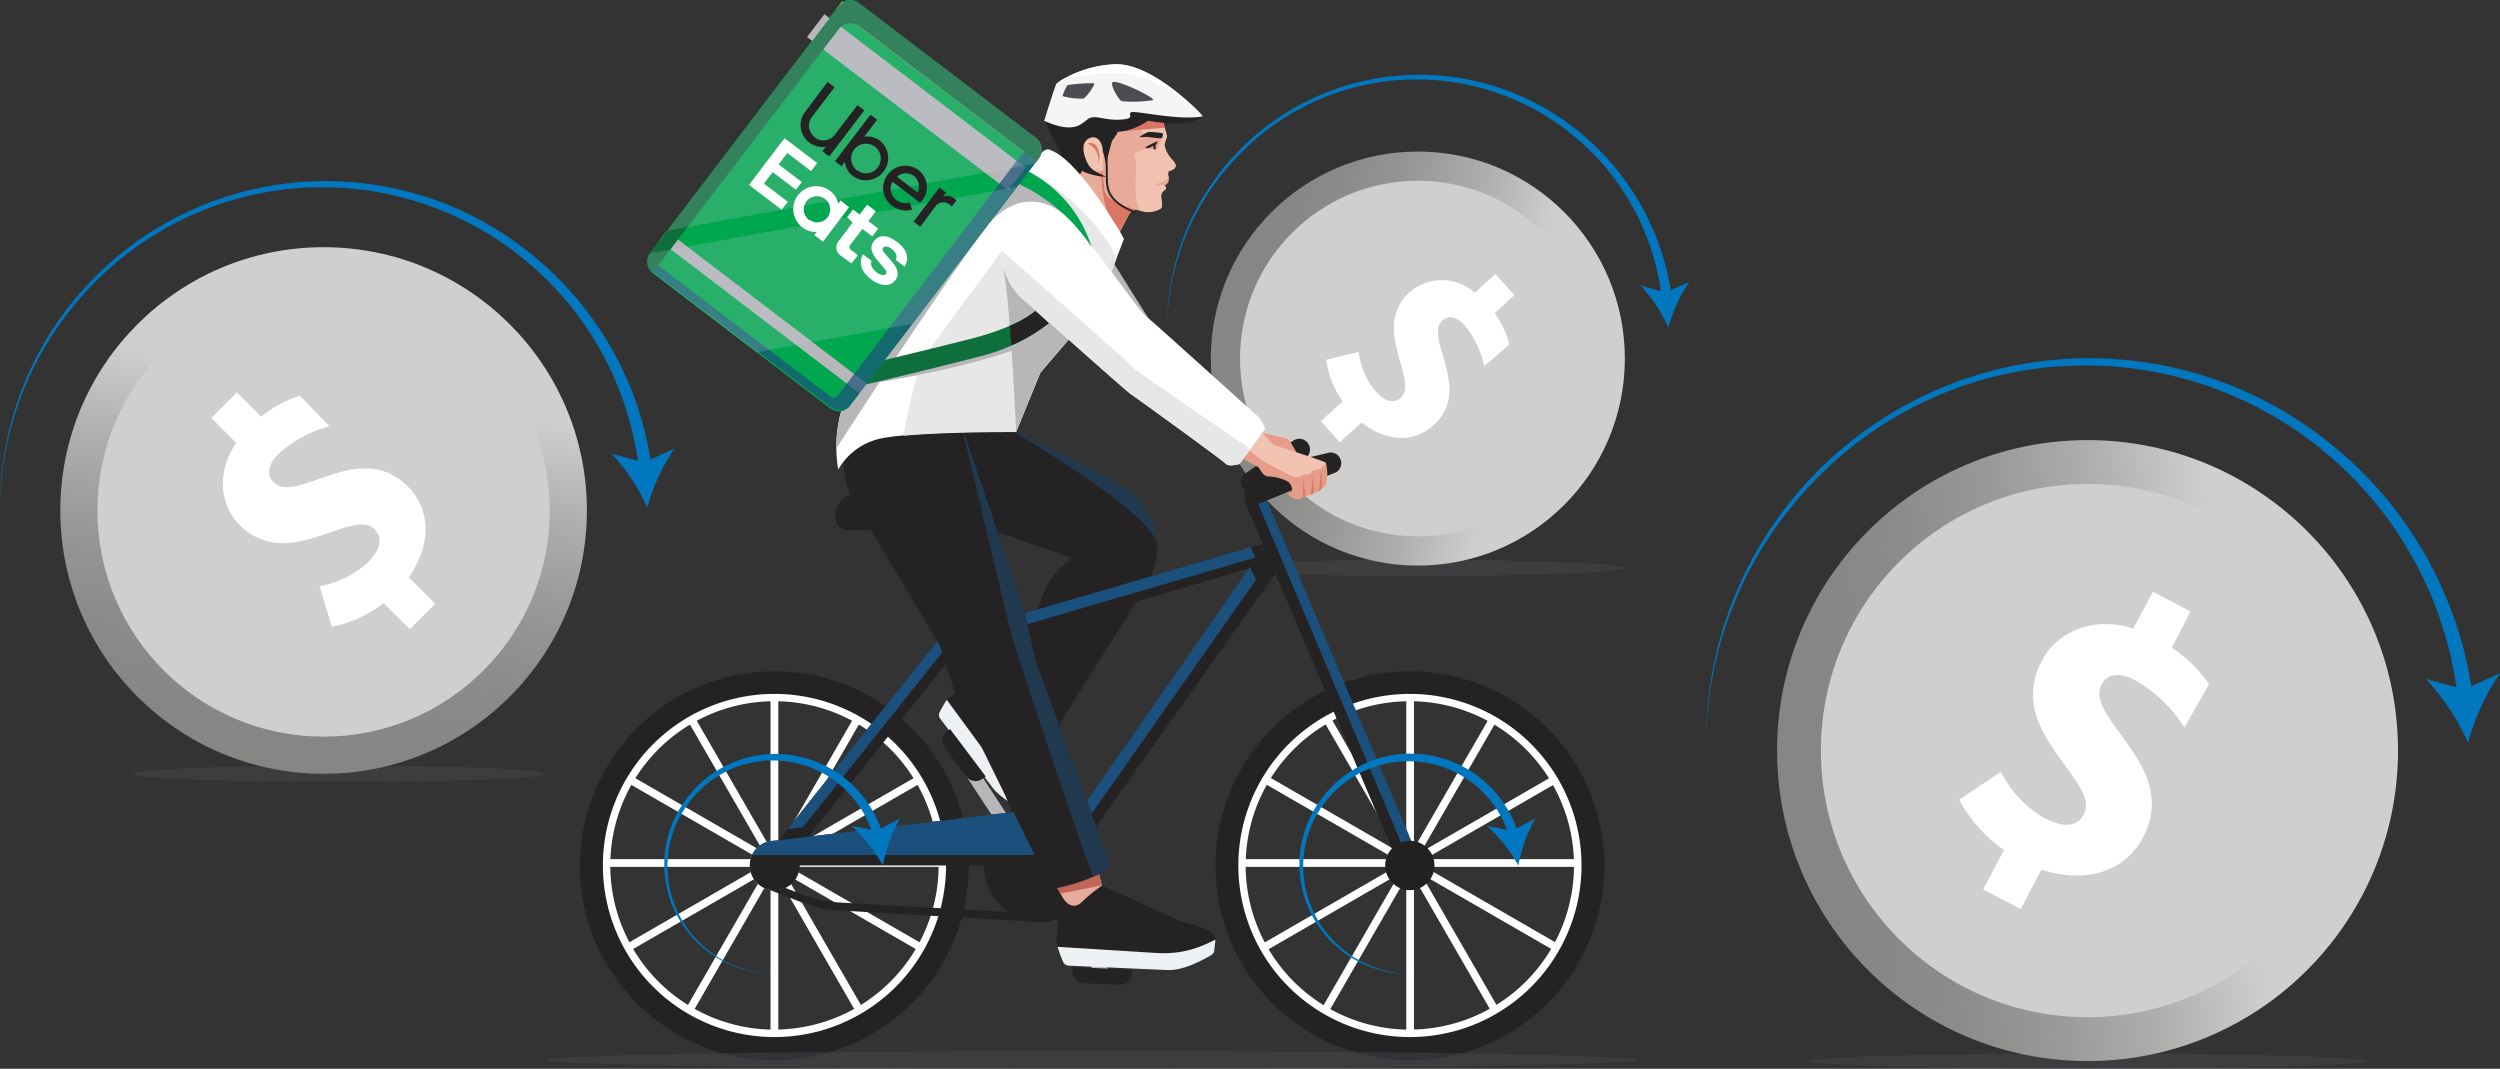<svg xmlns="http://www.w3.org/2000/svg" xmlns:xlink="http://www.w3.org/1999/xlink" viewBox="0 0 253.24 108.26"><rect x="0" y="0" width="253.24" height="108.26" fill="#333333" stroke="none"/><defs><style>.cls-1{isolation:isolate;}.cls-2{fill:#0077bf;}.cls-27,.cls-3{fill:#4b4d53;}.cls-14,.cls-3,.cls-31{mix-blend-mode:multiply;}.cls-3{opacity:0.4;}.cls-4{fill:#fff;}.cls-5{fill:url(#linear-gradient);}.cls-6{fill:#cfcfcd;}.cls-7{fill:#252223;}.cls-8{fill:#eef1f4;}.cls-9{fill:#b7b7b9;}.cls-10,.cls-11,.cls-31{fill:#1c507c;}.cls-10,.cls-20{opacity:0.5;}.cls-12{fill:#232120;}.cls-13{fill:#eedacf;}.cls-14,.cls-31{opacity:0.7;}.cls-15{fill:#042d31;}.cls-16{fill:#e8ab99;}.cls-17{fill:#c0655a;}.cls-18{fill:#e89b8a;}.cls-19{fill:#f1c3b0;}.cls-20,.cls-21{fill:#db7664;}.cls-22{fill:#004749;}.cls-23{fill:#efd0be;}.cls-24{fill:#e7e7e7;}.cls-25{fill:url(#linear-gradient-2);}.cls-26{fill:#f5f5f5;}.cls-28{fill:#00a74e;}.cls-29,.cls-32{fill:#0e6e3c;}.cls-30{fill:#e2c84b;}.cls-32{mix-blend-mode:screen;}.cls-33{mix-blend-mode:overlay;opacity:0.2;}.cls-34{fill:#c8d2df;}.cls-35{fill:url(#linear-gradient-3);}.cls-36{fill:url(#linear-gradient-4);}</style><linearGradient id="linear-gradient" x1="77.89" y1="260.25" x2="24.42" y2="297.56" gradientTransform="translate(310.98 -189.26) rotate(48.19)" gradientUnits="userSpaceOnUse"><stop offset="0.24" stop-color="#cfcfcd"/><stop offset="0.25" stop-color="#cdcdcb"/><stop offset="0.36" stop-color="#aeaeac"/><stop offset="0.47" stop-color="#989897"/><stop offset="0.57" stop-color="#8b8b89"/><stop offset="0.67" stop-color="#868685"/></linearGradient><linearGradient id="linear-gradient-2" x1="-1880.2" y1="219.84" x2="-1873.45" y2="216.65" gradientTransform="matrix(-1, 0.09, 0.09, 1, -1774.9, -28.88)" gradientUnits="userSpaceOnUse"><stop offset="0" stop-color="#e8ab99" stop-opacity="0"/><stop offset="1" stop-color="#e8ab99"/></linearGradient><linearGradient id="linear-gradient-3" x1="156.39" y1="292.52" x2="76.19" y2="348.48" gradientTransform="translate(249.76 -260.32) rotate(28.06)" xlink:href="#linear-gradient"/><linearGradient id="linear-gradient-4" x1="-9.7" y1="203.57" x2="-77.71" y2="251.02" gradientTransform="translate(-98.51 -131.66) rotate(-45)" xlink:href="#linear-gradient"/></defs><g class="cls-1"><g id="Layer_1" data-name="Layer 1"><path class="cls-2" d="M118.22,33.18A25.55,25.55,0,0,1,160,13.39,26,26,0,0,1,169.33,30l-1,.13a25,25,0,0,0-43.07-14.18A25.4,25.4,0,0,0,118.22,33.18Z"/><path class="cls-2" d="M169,33.18a16,16,0,0,0-2.81-4.25l2.53.7,2.41-1.08A15.41,15.41,0,0,0,169,33.18Z"/><ellipse class="cls-3" cx="143.62" cy="57.53" rx="20.91" ry="0.83"/><path class="cls-4" d="M137.08,33.28a3.85,3.85,0,0,1-.5-.76l-2.69,2.25L132.43,33l8-6.67a9.3,9.3,0,0,1,2.23,2c1.86,2.21,1.62,4.06-.07,5.48A3.74,3.74,0,0,1,137.08,33.28Zm4.08-3.85a3.13,3.13,0,0,0-.41-.41l-2.82,2.37a3.13,3.13,0,0,0,.42.66,1.66,1.66,0,0,0,2.55,0A1.68,1.68,0,0,0,141.16,29.43Z"/><path class="cls-4" d="M142,39.17c-1-1.22-.74-2.13.08-2.81L145,33.94l-.86-1,1.26-1,.86,1,1.29-1.09,2,1.33-1.79,1.5,1.44,1.72-1.66.57-1-1.24-2.35,2c-.42.35-.46.66-.14,1a3.58,3.58,0,0,0,.89.69L144,40.71A5.74,5.74,0,0,1,142,39.17Z"/><path class="cls-4" d="M145.79,43.67a5.85,5.85,0,0,1-1.35-2.78l1.69-.51a3.62,3.62,0,0,0,.78,2c.41.5.81.66,1.08.43.74-.62-1.7-2.9.13-4.44,1-.88,2.47-.57,3.6.78a7,7,0,0,1,1.19,2l-1.43,1.2a5.7,5.7,0,0,0-1-2c-.35-.43-.62-.52-.83-.34-.63.52,1.81,2.88-.13,4.51C148.21,45.59,146.78,44.85,145.79,43.67Z"/><circle class="cls-5" cx="143.62" cy="36.32" r="20.97"/><circle class="cls-6" cx="143.62" cy="36.32" r="18.01"/><path class="cls-4" d="M137.93,42.8l-2.22,2-1.91-2.14,2.2-2a9.58,9.58,0,0,1-1.66-4.22l3.29-.79a7.78,7.78,0,0,0,1.56,3.82c.87,1,1.83,1.59,2.72.8,1.4-1.25-1.07-4.68-.67-7.78a4.73,4.73,0,0,1,1.68-3,5,5,0,0,1,6.46.15l2.1-1.88,1.92,2.14-2,1.82a9.33,9.33,0,0,1,1.5,3.17l-2.56,2.19a9.33,9.33,0,0,0-2-4.14c-.79-.89-1.61-1-2.2-.51-2,1.74,3.13,7-.95,10.66C143.09,45,140.24,44.63,137.93,42.8Z"/><path class="cls-7" d="M102.73,69.84l2.3,8.51s1.53,2.7.7,3.3a2.16,2.16,0,0,1-.57.28,6.46,6.46,0,0,1-2.54-.93c-2.81-2.61-7-9.74-6.71-10.11a17.37,17.37,0,0,1,3.45-2.38l2.78.09Z"/><path class="cls-8" d="M95.24,72.8a.61.61,0,0,1-.06-.66c.2-.37.53-1,.73-1.25h0l5.46,7.45a9.25,9.25,0,0,0,3.66,3l.7.32-.87.55a.52.52,0,0,1-.47,0A8.35,8.35,0,0,1,100.71,80Z"/><path class="cls-7" d="M96.89,40.65l16.28,8.29a7.35,7.35,0,0,1,2.9,10.45l-9,14.34-3.61-7.35,2.15-6a7.62,7.62,0,0,1,3-3.84h0l-17.1-6Z"/><rect class="cls-9" x="100.18" y="74.38" width="1.32" height="15.13" transform="translate(230.1 95.23) rotate(146.77)"/><path class="cls-7" d="M95.62,75.92H99.2a1.19,1.19,0,0,1,1.19,1.19v.39a0,0,0,0,1,0,0h-6a0,0,0,0,1,0,0v-.39A1.19,1.19,0,0,1,95.62,75.92Z" transform="translate(94.74 200.67) rotate(-126.99)"/><rect class="cls-9" x="107.49" y="86.2" width="1.32" height="13.8" transform="translate(-33.34 74.49) rotate(-33.23)"/><path class="cls-7" d="M110.13,98h3.58a1.19,1.19,0,0,1,1.19,1.19v.39a0,0,0,0,1,0,0h-6a0,0,0,0,1,0,0v-.39A1.19,1.19,0,0,1,110.13,98Z" transform="matrix(-1, -0.04, 0.04, -1, 219.58, 202.15)"/><path class="cls-10" d="M100.86,42.67l12.31,6.27a7.33,7.33,0,0,1,4,6C116.22,51.45,100.86,42.67,100.86,42.67Z"/><polygon class="cls-4" points="95.59 87.03 79.91 87.03 93.49 79.19 93.1 78.5 79.52 86.34 87.36 72.77 86.68 72.37 78.84 85.95 78.84 70.27 78.05 70.27 78.05 85.95 70.21 72.37 69.53 72.77 77.37 86.34 63.79 78.5 63.4 79.19 76.98 87.03 61.3 87.03 61.3 87.81 76.98 87.81 63.4 95.65 63.79 96.33 77.37 88.49 69.53 102.07 70.21 102.47 78.05 88.88 78.05 104.57 78.84 104.57 78.84 88.88 86.68 102.47 87.36 102.07 79.52 88.49 93.1 96.33 93.49 95.65 79.91 87.81 95.59 87.81 95.59 87.03"/><path class="cls-7" d="M78.45,68a19.7,19.7,0,1,0,19.69,19.7A19.7,19.7,0,0,0,78.45,68Zm0,36.42A16.73,16.73,0,1,1,95.17,87.67,16.73,16.73,0,0,1,78.45,104.39Z"/><path class="cls-4" d="M78.45,70.29A17.38,17.38,0,1,1,61.07,87.67,17.38,17.38,0,0,1,78.45,70.29Zm0,34A16.63,16.63,0,1,0,61.82,87.67,16.64,16.64,0,0,0,78.45,104.3Z"/><polygon class="cls-4" points="159.99 87.03 144.31 87.03 157.89 79.19 157.49 78.5 143.91 86.34 151.75 72.77 151.07 72.37 143.23 85.95 143.23 70.27 142.45 70.27 142.45 85.95 134.61 72.37 133.93 72.77 141.77 86.34 128.19 78.5 127.79 79.19 141.37 87.03 125.69 87.03 125.69 87.81 141.37 87.81 127.79 95.65 128.19 96.33 141.77 88.49 133.93 102.07 134.61 102.47 142.45 88.88 142.45 104.57 143.23 104.57 143.23 88.88 151.07 102.47 151.75 102.07 143.91 88.49 157.49 96.33 157.89 95.65 144.31 87.81 159.99 87.81 159.99 87.03"/><path class="cls-7" d="M142.81,68a19.7,19.7,0,1,1-19.69,19.7A19.7,19.7,0,0,1,142.81,68Zm0,36.42a16.73,16.73,0,1,0-16.72-16.72A16.73,16.73,0,0,0,142.81,104.39Z"/><path class="cls-4" d="M142.81,70.29a17.38,17.38,0,1,1-17.37,17.38A17.38,17.38,0,0,1,142.81,70.29Zm0,34a16.63,16.63,0,1,0-16.63-16.63A16.63,16.63,0,0,0,142.81,104.3Z"/><polygon class="cls-7" points="96.82 66.26 96.74 64.18 129.78 54.53 129.86 56.62 96.82 66.26"/><polygon class="cls-11" points="129.82 55.7 96.88 65.32 96.83 64.15 129.78 54.53 129.82 55.7"/><ellipse class="cls-3" cx="110.54" cy="107.36" rx="55.26" ry="0.9"/><path class="cls-7" d="M105.4,93.4,85.22,92.24a13.27,13.27,0,0,1-4.08-.86l-3.38-1.31,1.3-.31,2.13.81a13.09,13.09,0,0,0,4,.86l19.47,1.1Z"/><polygon class="cls-7" points="106.51 90.1 104.68 88.92 128.24 55.1 130.27 56.55 106.51 90.1"/><polygon class="cls-11" points="129.26 55.83 105.66 89.42 104.74 88.83 128.24 55.1 129.26 55.83"/><polygon class="cls-7" points="128.26 55 129.46 57.67 127.81 60.05 126.62 57.42 128.26 55"/><rect class="cls-7" x="86.52" y="60.31" width="2.11" height="31.16" transform="translate(66.35 -38.03) rotate(38.53)"/><polygon class="cls-11" points="96.46 63.05 97.31 63.73 78.45 87.42 79.24 88.05 78.69 88.74 77.04 87.42 96.46 63.05"/><polygon class="cls-7" points="102.94 83.51 104.88 82.68 93.35 51.42 91.41 52.25 102.94 83.51"/><polygon class="cls-7" points="126.71 55.43 127.22 56.62 128.82 56.62 128.11 55.02 126.71 55.43"/><path class="cls-11" d="M127,48.88c.61,0,.69.31.92.87l16.21,38.17-1.94.83L126.27,51.27C126,50.72,126.09,48.83,127,48.88Z"/><path class="cls-7" d="M126.79,48.82a2.06,2.06,0,0,1,1.25,0c-.29.54-.86,1.59-.68,2l15.83,37.53-1,.43L126.27,51.27C126,50.72,125.78,49.31,126.79,48.82Z"/><circle class="cls-12" cx="142.81" cy="87.67" r="2.5"/><circle class="cls-13" cx="78.45" cy="87.67" r="2.5"/><path class="cls-7" d="M78.45,85.17l25.71-3.1a5.61,5.61,0,0,1,1.24-.14,5.74,5.74,0,1,1-5.73,5.74H81a2.5,2.5,0,1,1-2.5-2.5Z"/><path class="cls-7" d="M84.67,50H96a1.15,1.15,0,0,1,1.15,1.15v.34A2.12,2.12,0,0,1,95,53.64H87.23a2.56,2.56,0,0,1-2.56-2.56V50a0,0,0,0,1,0,0Z" transform="translate(181.79 103.67) rotate(-180)"/><circle class="cls-7" cx="78.45" cy="87.67" r="2.5"/><polygon class="cls-7" points="81.22 85.57 78.52 85.57 79.78 83.98 82.74 83.65 81.22 85.57"/><g class="cls-14"><path class="cls-15" d="M109.45,82a5.79,5.79,0,0,1,1.43,1.57l-1.68,1.92-2.64-.18Z"/><path class="cls-15" d="M104.36,82.2l1.26-1.58.4,0a6,6,0,0,1,2.08.38l-2.9,3.33Z"/></g><path class="cls-11" d="M105.4,81.93A5.74,5.74,0,0,1,111,86.61H76.18a2.5,2.5,0,0,1,2.27-1.44l25.71-3.1A5.61,5.61,0,0,1,105.4,81.93Z"/><path class="cls-7" d="M127.49,51a1.09,1.09,0,0,1-1-.68,1.2,1.2,0,0,1-.08-.49,1.08,1.08,0,0,1-.23-1.9L131,44.64a1.08,1.08,0,1,1,1.23,1.78l0,0,2.45-.58a1.08,1.08,0,0,1,.66,2l-7.36,3A1,1,0,0,1,127.49,51Z"/><path class="cls-7" d="M111,89.42l8.81,4s3.36.59,3.28,1.72a2.57,2.57,0,0,1-.16.68,7.37,7.37,0,0,1-2.57,1.49c-4.18.54-13.13-1-13.26-1.43-.27-1,.41-4.58.41-4.58l2-2.29Z"/><path class="cls-8" d="M108.27,97.82a.67.67,0,0,1-.59-.41,15.61,15.61,0,0,1-.55-1.5h0l10.13.63a10.33,10.33,0,0,0,5.1-1l.76-.36L123,96.29a.62.62,0,0,1-.28.44c-.72.43-2.82,1.62-4.49,1.53Z"/><path class="cls-16" d="M109,79.7l2.63,10a16.65,16.65,0,0,0-2.06,1.69c-1.07,1-1.88-.41-1.88-.41l-4.32-7.6S107.48,79.37,109,79.7Z"/><polygon class="cls-17" points="111.61 89.68 107.41 90.52 106.87 89.57 111.31 88.56 111.61 89.68"/><path class="cls-18" d="M131.46,46.11s-.73-1.57-1.14-1.69-2.86-.69-2.86-.69l1.8,2.38h2.93"/><path class="cls-19" d="M129,45.07s5.1,1.61,5.29,1.8a5,5,0,0,1,.12,1.88c0,.35-.18.63-.53.7a.72.72,0,0,1-.77.46,1,1,0,0,1-.9.3,1.21,1.21,0,0,1-.93.31,1.62,1.62,0,0,1-.94-.6l.57-.18a1.1,1.1,0,0,0-.51-1,4.68,4.68,0,0,0-2-.49c-.49-.07-.86-.89-.86-.89l-2.85-1.59L127,42.91Z"/><path class="cls-20" d="M133.86,49.45c.35-.07.49-.35.53-.7a6.51,6.51,0,0,0-.08-1.81l0,0c-.06.36-.34.13-.41.38s-.31.22-.67.29-.31.23-.53.37-.64,0-.81.17a.77.77,0,0,1-.88.14c-.29-.12-2.13-1.08-3.13-1.6a17.16,17.16,0,0,1-1.67-1.48l-.25,1.27,1.53.86s.37.82.86.89a4.68,4.68,0,0,1,2,.49,1.1,1.1,0,0,1,.51,1l-.57.18a1.62,1.62,0,0,0,.94.6,1.21,1.21,0,0,0,.93-.31,1,1,0,0,0,.9-.3A.72.72,0,0,0,133.86,49.45Z"/><path class="cls-21" d="M130.89,49.74c0,.18-.57.18-.57.18Z"/><path class="cls-21" d="M132,50.39a.94.94,0,0,0,.24-.18l-.23-1.7Z"/><path class="cls-21" d="M132.78,50.14a.65.65,0,0,0,.31-.23L133,48.14Z"/><path class="cls-21" d="M133.58,49.8a.81.81,0,0,0,.28-.35,11.33,11.33,0,0,0,0-1.77Z"/><polygon class="cls-9" points="112.57 26.27 116.83 33.04 111.53 27.95 112.57 26.27"/><path class="cls-7" d="M86.42,40.08c-1.51,2.56-1.4,7.7-.13,10.39l8.88,14.85,1.57,4.89,9.77,19.89,1.15-.28a18.8,18.8,0,0,0,4.91-1.9h0L104.88,66.8l-1.1-4.91L97.31,42.74Z"/><path class="cls-22" d="M97.31,42.74,85.21,40.2a7,7,0,0,1,.18-1l11.92,3.51"/><path class="cls-10" d="M110.74,88.82c-2-5.19-8.34-24.47-8.45-25.08s-5-21-5-21l6.47,19.15,1.1,4.91,7.69,21.12A19.4,19.4,0,0,1,110.74,88.82Z"/><path class="cls-23" d="M109.11,17.8l-.62,1.25,4.61,5.08,1.22-2.37a1,1,0,0,1,1.21-.49l.56.18-2.51-7.52Z"/><path class="cls-16" d="M115.53,21.27l.56.18-6.25-9.75-.73,6.1-.62,1.25,4.61,5.08,1.22-2.37A1,1,0,0,1,115.53,21.27Z"/><path class="cls-21" d="M115.53,21.27l.56.18-2.28-6.82a1.94,1.94,0,0,0-.47-.56l-1.23.74a7.5,7.5,0,0,0-.33,1c-.9,3.52,1.32,8.31,1.32,8.31h0l1.22-2.37A1,1,0,0,1,115.53,21.27Z"/><path class="cls-4" d="M106.05,18.51c-2.91.23-4.33,1.51-7.49,4.13a85.11,85.11,0,0,0-7.42,8.2,39.07,39.07,0,0,0-4.72,7.66l-.68,1.63a13.5,13.5,0,0,0-.83,7.43h0a6.52,6.52,0,0,1,3.76-3c2.74-.87,14.26-.87,14.26-.87l2.45-6,4.3-5,2.72-7.06-3.89-6Z"/><path class="cls-24" d="M91.53,44.14a60.81,60.81,0,0,1,1.78-7.57c.53-.83,8.16-11.11,8.16-11.11l10.06,3.64-1.69,3.45-4.46,5.22-2.45,6S95.91,43.73,91.53,44.14Z"/><path class="cls-9" d="M110.65,32.52l-.81,0-4.46,5.22-2.45,6s-.53-12.28-1.27-16.53Z"/><path class="cls-9" d="M102.37,19.69c-5.66,7.23-15.23,22-17.65,25.72a13.53,13.53,0,0,1,1-5.28l.68-1.63a39.07,39.07,0,0,1,4.72-7.66c1.88-2.27,3.94-4.68,5.56-6.39l4-3.54A18.56,18.56,0,0,1,102.37,19.69Z"/><path class="cls-9" d="M107.62,21.62c-1.9-1.53-4.73-2-7.43,1,1.51-4.31,2.79-4.95,2.79-4.95l4.54,3.26.1.7"/><path class="cls-9" d="M107.05,33.44c-2.7,1.87-9.8,4-19.25,5.48C97,36,104,33.3,104,33.3l3.09-2.23Z"/><path class="cls-19" d="M111.64,12.38l.47-2.5,5.3,1s.76,2.65.8,2.85-.25.73-.23,1a2.68,2.68,0,0,0,.69,1.34c.49.53.54.76.3,1s-.54.21-.59.33a.69.69,0,0,0,.06.6s-.63.64-.59.68.41.21.21.53a.84.84,0,0,0-.43.63c0,.29.19,1,0,1.27a2.37,2.37,0,0,1-2.2.2c-1.13-.31-3.32-1-3.54-2a29.38,29.38,0,0,1-.22-4l-.13-.93Z"/><path class="cls-25" d="M111.91,19.37a29.38,29.38,0,0,1-.22-4l-.07-.65,0-2.35.47-2.5,3.14.62c.15.9.51,3,.47,3.11l.53-.14,1.41.54a6.63,6.63,0,0,1-.42,1.15s-2.52-.32-2.25.82c.39.7-.54,5.06.85,5.48h0l-.39-.11C114.32,21,112.13,20.32,111.91,19.37Z"/><path class="cls-21" d="M118,12.94l-4.71.38c-1.86,0-1.09-.09-1.09-.09l.62-2.83,3.61.33,1,.2Z"/><path class="cls-7" d="M115.41,13.9a3.53,3.53,0,0,1,.94-.54,12,12,0,0,1,1.41.13c.1,0,0,.47-.1.52a10.83,10.83,0,0,1-1.41-.14Z"/><path class="cls-16" d="M118.09,18.24l-.86.41-.08-.17-.14.27,1.06,0a1.19,1.19,0,0,0,.27-.3,1.81,1.81,0,0,0,.1-.37Z"/><path class="cls-7" d="M116,14.94s.4-.24.68-.38a5.32,5.32,0,0,1,.63-.24l-.24.39,0,.43H117a.18.18,0,0,1-.17-.11l0-.26a3.61,3.61,0,0,1-.39.19A.49.49,0,0,1,116,14.94Z"/><path class="cls-11" d="M111.71,15.37c-.23-.7-.75-1.34-1-1.35-.78,0-.84.74-.72,1.46a2.52,2.52,0,0,1-.85,2.32h0s-2-4.38-1.88-6A2.42,2.42,0,0,1,109,9.49c.72-.3.89-1.73,2.61-1.71a36.49,36.49,0,0,1,4,.37c2,.21,2.36.13,2.58.7a1.93,1.93,0,0,1-.24,1.72c.15.51.2,1.43-.28,1.55l-.34-1.19s-.41.36-2,.12a13,13,0,0,1-2.45-.57s.39,2.41.37,2.65A20.4,20.4,0,0,1,111.71,15.37Z"/><path class="cls-7" d="M107.23,11.8a2.19,2.19,0,0,1,0-.27s0-.06,0-.09l0-.17,0-.09a1,1,0,0,1,0-.14l0-.08,0-.12a.59.59,0,0,1,0-.08,1.17,1.17,0,0,1,.05-.11.43.43,0,0,1,0-.07l.06-.1,0-.06.07-.1a.1.1,0,0,0,0-.05l.09-.09,0,0L108,10l0,0,.09-.07,0,0,.08-.05.06,0,.08,0,.06,0,.07,0,.07,0,.07,0,.07,0h0c-.75.43-1.14,1.18-.42,1.69.51.36,3.48.84,5,1.84h0a20.4,20.4,0,0,1-1.65,2.24c-.23-.7-.75-1.34-1-1.35-.78,0-.84.74-.72,1.46a2.52,2.52,0,0,1-.85,2.32h0s-.38-.84-.81-1.91l-.09-.24c-.21-.55-.43-1.16-.6-1.74a2.17,2.17,0,0,1-.07-.24c-.1-.33-.17-.64-.23-.93A3.64,3.64,0,0,1,107.23,11.8Z"/><path class="cls-7" d="M110,9.75c.71-.31,2.71.65,2.95.73h0a13.57,13.57,0,0,0,2.44.57c1.56.24,2-.12,2-.12l.34,1.19c.48-.12.43-1,.28-1.55A2,2,0,0,0,118.32,9c0,.05-.22,1.29-1.8.93s-3.78-1.3-4.79-1.13c1.27.14,2,.83,3.21,1.24C113.74,10.05,111.45,8.05,110,9.75Z"/><path class="cls-7" d="M113.17,11.66c.1.65.2,1.35.19,1.47s-3-1.8-4.54-2.52A40.74,40.74,0,0,1,113.17,11.66Z"/><path class="cls-26" d="M108.23,16.6l-2.45-4.39s1.08-3.5,1.24-3.75a11.48,11.48,0,0,1,6-1.93c3.89-.08,8.82,5.23,8.82,5.23a4.22,4.22,0,0,1-1.9.64,17.11,17.11,0,0,1-3.69-.16,8.07,8.07,0,0,1-2.19.86c-1.12.23-2.41.06-3.15.28C109.2,13.9,110.26,16.79,108.23,16.6Z"/><path class="cls-7" d="M119.93,12.47a15.76,15.76,0,0,1-3.65-.23,7,7,0,0,1-2.2,1c-1.11.23-2.4.06-3.14.28-1.73.52-.41,4.35-2.44,4.16l-2.72-5.44c3.07,1.35,3.72.31,4.42-.18s1.58.14,3.21.06.85-.46,1.13-.73,4.69.86,7.33.4A4,4,0,0,1,119.93,12.47Z"/><path class="cls-27" d="M112.77,8.3c-.49.08.59,1.89.86,1.95a12.49,12.49,0,0,0,3.18-.11C117.05,9.94,113.53,8.19,112.77,8.3Z"/><path class="cls-27" d="M110.78,8.43a18,18,0,0,0-2.65.19,4.69,4.69,0,0,0-.5,1.11,6.9,6.9,0,0,0,2.1.26C110,9.92,111.09,8.43,110.78,8.43Z"/><polygon class="cls-7" points="112.97 12.94 112.03 16.61 111.19 12.96 112.97 12.94"/><path class="cls-7" d="M110,14.15c-.15.6-.34,2.55,1,3.24l1.07.53a6.79,6.79,0,0,1-2.25-.5c-.78-.43-1-2.41-1-2.41Z"/><path class="cls-7" d="M114.81,21.55h0c-2.34-1-2.79-2-2.79-3.47,0-.86-.06-3.91-.16-4.8a.1.1,0,1,1,.2,0c.1.89.16,4,.16,4.82,0,1.37.42,2.3,2.67,3.29a.1.1,0,0,1,.05.13A.11.11,0,0,1,114.81,21.55Z"/><path class="cls-4" d="M111.73,7.43c-3.65.38-4.71,1-4.71,1a11.48,11.48,0,0,1,6-1.93c3.89-.08,8.82,5.23,8.82,5.23C118.59,8.87,115.39,7,111.73,7.43Z"/><path class="cls-19" d="M111.73,17.29a1.39,1.39,0,0,1-1.41-.54c-.44-.64-.94-2.05-.18-2.62s1.54,0,1.57,1.24C111.74,16.25,111.73,16.44,111.73,17.29Z"/><path class="cls-21" d="M110.14,14.56s1.19.25,1.14,2C111.59,15.22,111,14.21,110.14,14.56Z"/><path class="cls-4" d="M103.85,17.8s1.57-2.89,2.39-2.66c2.15.63,5,4.79,6.54,7.25.67,1,1.07,1.81,1.07,1.81l-1.56,4.09s-.71-1.31-1.75-3.38l-1-1.85Z"/><path class="cls-24" d="M113.08,26.23h0l-.79,2.06s-.71-1.31-1.75-3.38L109,22.22c-.62-1.17-2.15-2.33-3-3.71C107.52,19.21,111.86,22.93,113.08,26.23Z"/><path class="cls-4" d="M105.88,20.82c2.43-.05,9,10.21,10.16,11.17s11.31,10.15,11.52,10.31a4.54,4.54,0,0,1,.59,1.17L125.56,47s-1.1.31-1.36,0-8.94-6.6-9.55-7-9.07-8-10.69-9.4a6.45,6.45,0,0,1-2.49-4.75A4.65,4.65,0,0,1,105.88,20.82Z"/><path class="cls-24" d="M126.63,45.57,125.56,47s-1.1.31-1.36,0-8.94-6.6-9.55-7-9.07-8-10.69-9.4a6.45,6.45,0,0,1-2.49-4.75,3.68,3.68,0,0,1,0-.47c2.47,2.18,13,11.46,13.34,11.87s11.81,8.2,11.81,8.2Z"/><path class="cls-28" d="M110.54,24.91a13,13,0,0,0-6.36-7.54,1.93,1.93,0,0,0-1,1.25,18.09,18.09,0,0,1,7.32,6.29"/><path class="cls-29" d="M87.8,38.92c.06,0,6.46-1.53,11.17-2.74a19.2,19.2,0,0,0,7.27-3.44l-1.36-1.24s-1.68,1.57-6.39,2.78S87.41,37,87.35,37Z"/><path class="cls-7" d="M102.29,33a10.32,10.32,0,0,0,2.59-1.5l1.36,1.24a16.75,16.75,0,0,1-3.8,2.25C102.39,34.32,102.34,33.65,102.29,33Z"/><rect class="cls-29" x="72.8" y="3.64" width="25.46" height="34.39" rx="1.4" transform="translate(140.91 89.26) rotate(-142.67)"/><rect class="cls-28" x="72.8" y="3.64" width="25.46" height="34.39" rx="1.4" transform="translate(140.91 89.26) rotate(-142.67)"/><path class="cls-30" d="M84.71.92,105,16.36a2.19,2.19,0,0,0,.5-.84L85.3.15Z"/><rect class="cls-9" x="80.49" y="9.31" width="25.46" height="2.89" transform="matrix(-0.8, -0.61, 0.61, -0.8, 160.83, 75.83)"/><rect class="cls-9" x="64.57" y="31.01" width="25.46" height="1.23" transform="translate(119.59 103.64) rotate(-142.67)"/><path class="cls-31" d="M65.69,25.92a1.48,1.48,0,0,0,.44.56l18,13.69h0a.54.54,0,0,0,.74-.12l19.46-25.51a.81.81,0,0,1,.91-.28,1.2,1.2,0,0,1,.18.31h0a.36.36,0,0,1,0,.09v0l.06.2h0a1.79,1.79,0,0,1,0,.23h0a1.27,1.27,0,0,1,0,.2.15.15,0,0,0,0,.07.83.83,0,0,1,0,.15.64.64,0,0,0,0,.07l-.06.14,0,.06-.12.19h0L96.91,26.9,86.1,41.07a.83.83,0,0,1-.15.17l0,0-.16.13,0,0a1.23,1.23,0,0,1-.41.17h0a1.46,1.46,0,0,1-.22,0h0a1.5,1.5,0,0,1-.69-.11h0a1.92,1.92,0,0,1-.31-.18l-18-13.69A1.45,1.45,0,0,1,65.69,25.92Z"/><path class="cls-32" d="M105,16.35l0,0L87,2.64a1.45,1.45,0,0,0-2,.27L66.1,27.64a1.44,1.44,0,0,1-.24-2L85,.59a1.45,1.45,0,0,1,2-.28L104.93,14a1.45,1.45,0,0,1,.28,2Z"/><g class="cls-33"><path class="cls-34" d="M85,.59a1.45,1.45,0,0,1,2-.28l18,13.69a1.46,1.46,0,0,1,.27,2l-.45.58L67.6,23.36Z"/><path class="cls-34" d="M92.41,32.8,76.63,35.66l-10.5-8a1.45,1.45,0,0,1-.29-2L103,18.92Z"/></g><path class="cls-7" d="M96.13,20.67a1,1,0,0,0-1.42.3l-1.49,2-.68-.52L95.16,19l.67.51-.32.42a1.12,1.12,0,0,1,1.14.17l.25.18-.48.63Zm-2.74-.34a2.16,2.16,0,0,0-.35-3.1,2.23,2.23,0,0,0-3.11.44v0a2.23,2.23,0,0,0,.45,3.18,2.26,2.26,0,0,0,2,.39l-.22-.73a1.5,1.5,0,0,1-1.37-.25,1.44,1.44,0,0,1-.38-1.85l2.78,2.12ZM90.86,17.9a1.36,1.36,0,0,1,1.71-.08,1.33,1.33,0,0,1,.37,1.67Zm-1.72-3.64a2.16,2.16,0,0,0-1.6-.41l1.31-1.72-.67-.52-3.6,4.72.67.51.33-.44a2.14,2.14,0,0,0,.83,1.45,2.26,2.26,0,0,0,2.81-3.53l-.08-.05Zm-2.32,3a1.5,1.5,0,1,1,2.09-.29h0a1.48,1.48,0,0,1-2.08.28Zm-4.3-3.34a1.46,1.46,0,0,0,2.11-.36l2.22-2.91.7.53L84,15.85l-.69-.53.34-.45A2.16,2.16,0,0,1,82,14.45a2.2,2.2,0,0,1-.37-3.21L83.83,8.3l.71.54-2.22,2.91a1.43,1.43,0,0,0,.2,2.12Z"/><path class="cls-4" d="M79.47,14l3.31,2.52-.62.81L79.75,15.5l-.88,1.15,2.35,1.79-.6.78-2.35-1.79-.89,1.17,2.42,1.84-.62.81-3.31-2.52ZM88.25,28.3c1,.77,2,.73,2.46.06.36-.48.29-1.09-.3-1.78l-.63-.73c-.37-.41-.45-.59-.32-.76s.47-.17.85.12.64.67.43,1.12l.88.67c.5-.77.35-1.65-.71-2.46s-1.85-.81-2.41-.08c-.39.51-.29,1.11.35,1.86l.69.83c.28.31.3.47.2.61s-.52.16-.92-.15-.71-.72-.53-1.19l-.88-.67C87,26.57,87.15,27.47,88.25,28.3Zm-2-1.62-1-.73a1,1,0,0,1-.29-1.54l1.41-1.86L85.81,22l.6-.78.67.51.76-1,.88.67-.76,1,1,.75-.6.79-1-.75-1.24,1.63c-.14.18-.08.37.12.52l.66.51ZM85.15,20.3l-.24.31a2.18,2.18,0,0,0-.8-1.25A2.3,2.3,0,1,0,81.24,23l.08.06a2.16,2.16,0,0,0,1.41.44l-.24.31.88.67L86,21Zm-3.18,2A1.34,1.34,0,1,1,83.84,22v0a1.32,1.32,0,0,1-1.85.26h0Z"/><path class="cls-2" d="M142.81,98.65a11.08,11.08,0,0,1-9-17.68,11.29,11.29,0,0,1,11-4.47,11.56,11.56,0,0,1,5.6,2.68,11.76,11.76,0,0,1,3.4,5.23l-.94.28a10.66,10.66,0,0,0-20.81,2,10.81,10.81,0,0,0,1.06,5.81A11.05,11.05,0,0,0,142.81,98.65Z"/><path class="cls-2" d="M153.8,87.67a15.83,15.83,0,0,0-3.16-4l2.59.49,2.3-1.28A15.81,15.81,0,0,0,153.8,87.67Z"/><path class="cls-2" d="M78.45,98.65a11.15,11.15,0,0,1-9.91-6A11,11,0,0,1,69.47,81a11.29,11.29,0,0,1,11-4.47A11.52,11.52,0,0,1,86,79.18a11.76,11.76,0,0,1,3.4,5.23l-.94.28a10.58,10.58,0,0,0-18.63-3.43,10.55,10.55,0,0,0-2.17,5.45,10.72,10.72,0,0,0,1.06,5.81A11,11,0,0,0,78.45,98.65Z"/><path class="cls-2" d="M89.43,87.67a15.83,15.83,0,0,0-3.16-4l2.59.49,2.31-1.28A15.82,15.82,0,0,0,89.43,87.67Z"/><ellipse class="cls-3" cx="34.37" cy="78.38" rx="20.91" ry="0.83"/><path class="cls-2" d="M0,51.42A33,33,0,0,1,54,25.89a33.47,33.47,0,0,1,12,21.4l-1.28.16A32.32,32.32,0,0,0,9.08,29.15,32.77,32.77,0,0,0,0,51.42Z"/><path class="cls-2" d="M65.56,51.42a20.08,20.08,0,0,0-3.62-5.48l3.27.91,3.1-1.4A20.47,20.47,0,0,0,65.56,51.42Z"/><ellipse class="cls-3" cx="211.46" cy="107.48" rx="28.31" ry="0.77"/><path class="cls-2" d="M172.82,75.23a38.81,38.81,0,0,1,63.52-30.06,39.4,39.4,0,0,1,14.12,25.19l-1.51.19A38,38,0,0,0,183.52,49a38.76,38.76,0,0,0-7.84,12.07A38.31,38.31,0,0,0,172.82,75.23Z"/><path class="cls-2" d="M250,75.23a23.72,23.72,0,0,0-4.27-6.46l3.86,1.07,3.65-1.64A23.77,23.77,0,0,0,250,75.23Z"/><circle class="cls-35" cx="211.46" cy="76.03" r="31.45"/><circle class="cls-6" cx="211.46" cy="76.03" r="27.01"/><path class="cls-4" d="M206.79,88.09l-2.1,4-3.8-2L203,86.1A14.49,14.49,0,0,1,198.46,81l4.22-2.82a11.69,11.69,0,0,0,4.18,4.57c1.72.92,3.39,1.3,4.23-.27,1.33-2.49-3.92-6-5-10.62a7.13,7.13,0,0,1,.82-5.06c1.42-2.67,5-4.46,9.18-3.13l2-3.73,3.8,2L220,65.61a13.78,13.78,0,0,1,3.76,3.69l-2.49,4.4a14,14,0,0,0-5-4.8c-1.57-.84-2.8-.65-3.37.41-1.85,3.48,8,8.27,4.18,15.51C215.18,88.48,211,89.48,206.79,88.09Z"/><circle class="cls-36" cx="32.78" cy="51.71" r="26.67"/><circle class="cls-6" cx="32.78" cy="51.71" r="22.91"/><path class="cls-4" d="M41.41,58.48l2.68,2.68-2.58,2.58-2.66-2.65a12.31,12.31,0,0,1-5.24,2.4l-1.24-4.12a9.94,9.94,0,0,0,4.75-2.26c1.16-1.17,1.88-2.43.82-3.5C36.25,51.92,32.07,55.3,28.1,55a6,6,0,0,1-3.9-1.91c-1.81-1.81-2.38-5.17-.27-8.22L21.4,42.34,24,39.75l2.46,2.46a11.74,11.74,0,0,1,3.92-2.13l3,3.1A12,12,0,0,0,28.2,46c-1.07,1.07-1.22,2.11-.5,2.83,2.36,2.36,8.7-4.47,13.61.45C43.8,51.77,43.57,55.42,41.41,58.48Z"/></g></g></svg>